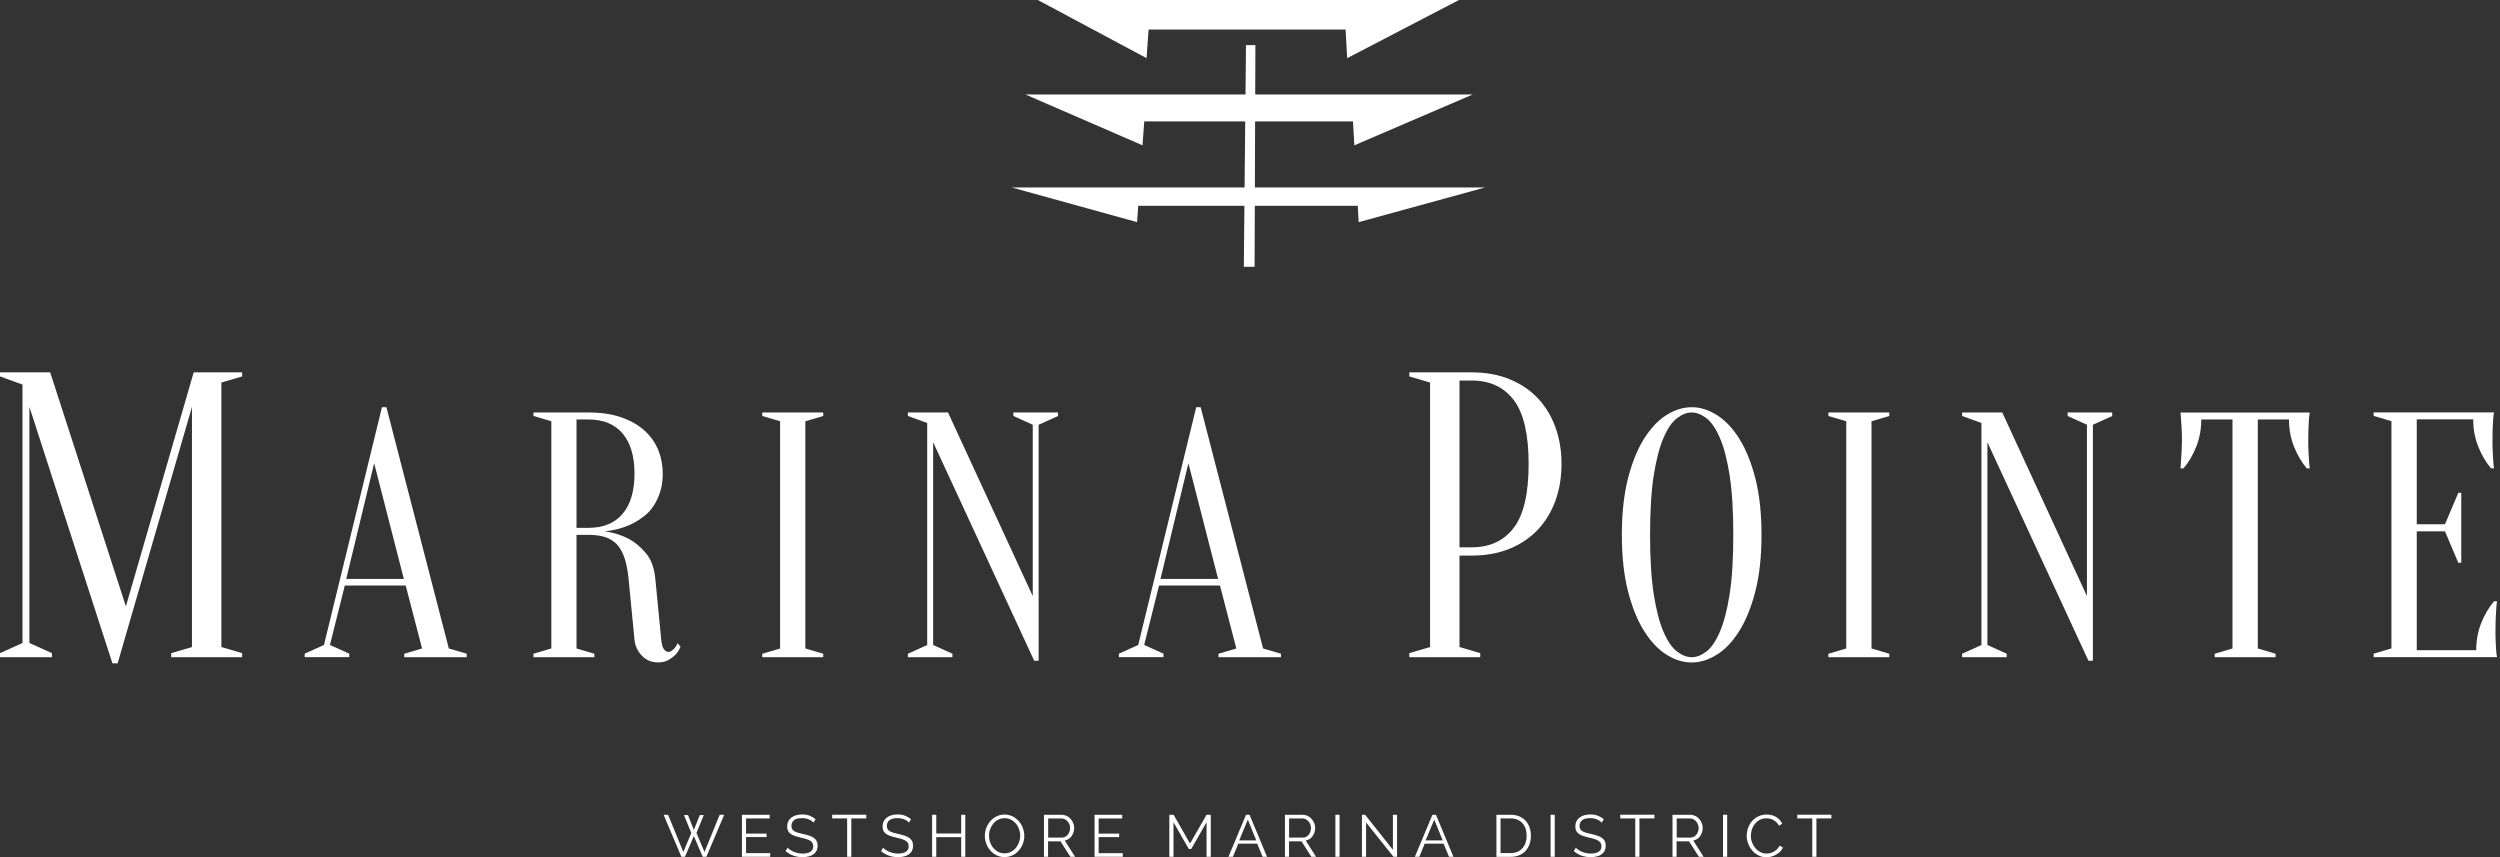 <svg width="315" height="108" viewBox="0 0 315 108" fill="none" xmlns="http://www.w3.org/2000/svg">
<rect x="0" y="0" width="315" height="108" fill="#333333" stroke="none"/>
<g clip-path="url(#clip0_8_417)">
<path d="M24.405 46.917H30.509V47.427L27.894 48.199V81.526L30.509 82.298V82.808H21.572V82.298L24.187 81.526V51.273L14.821 83.58H14.165L3.707 51.273V81.017L6.54 82.298V82.808H0V82.298L2.833 81.017V48.454L0 47.427V46.917H6.322L15.862 76.399L24.405 46.917Z" fill="white"/>
<path d="M51.119 73.777H43.443L41.571 81.264L44.004 82.364V82.801H38.389V82.364L40.821 81.264L48.126 51.309H48.687L56.553 81.708L58.803 82.371V82.808H50.937V82.371L53.181 81.708L51.119 73.777ZM43.625 72.947H50.886L47.143 58.366L43.625 72.947Z" fill="white"/>
<path d="M74.141 51.972C75.736 51.972 77.127 52.176 78.3 52.591C79.472 53.006 80.448 53.559 81.22 54.266C81.992 54.972 82.568 55.788 82.946 56.713C83.318 57.638 83.507 58.628 83.507 59.684C83.507 60.536 83.398 61.294 83.187 61.957C82.976 62.62 82.699 63.202 82.364 63.719C82.029 64.236 81.635 64.666 81.184 65.016C80.732 65.365 80.288 65.664 79.837 65.897C78.766 66.458 77.55 66.807 76.202 66.953C77.302 67.099 78.3 67.412 79.196 67.878C79.968 68.293 80.696 68.89 81.366 69.684C82.043 70.478 82.437 71.549 82.568 72.903L83.318 80.609C83.369 81.169 83.478 81.563 83.653 81.796C83.828 82.029 84.024 82.145 84.25 82.145C84.374 82.145 84.505 82.094 84.643 81.992C84.782 81.89 84.913 81.766 85.037 81.621C85.16 81.475 85.277 81.286 85.372 81.046L85.743 81.483C85.59 81.861 85.379 82.204 85.109 82.495C84.884 82.728 84.592 82.946 84.228 83.158C83.864 83.362 83.434 83.463 82.939 83.463C82.087 83.463 81.395 83.179 80.864 82.604C80.325 82.029 80.019 81.366 79.946 80.601L79.196 72.896C79.094 71.898 78.933 71.053 78.708 70.361C78.482 69.669 78.176 69.109 77.79 68.664C77.404 68.227 76.909 67.9 76.312 67.696C75.714 67.492 74.986 67.39 74.141 67.39H72.641V81.708L74.891 82.371V82.808H67.215V82.371L69.466 81.708V53.071L67.215 52.409V51.972H74.141ZM79.946 59.684C79.946 57.485 79.443 55.795 78.445 54.615C77.448 53.443 76.013 52.853 74.141 52.853H72.641V66.509H74.141C76.013 66.509 77.448 65.919 78.445 64.746C79.443 63.574 79.946 61.884 79.946 59.677" fill="white"/>
<path d="M101.474 81.708L103.725 82.371V82.808H96.049V82.371L98.292 81.708V53.079L96.049 52.416V51.972H103.725V52.416L101.474 53.079V81.708Z" fill="white"/>
<path d="M130.126 53.516L127.686 52.416V51.972H133.309V52.416L130.869 53.516V83.252H130.308L117.577 55.722V81.271L120.01 82.371V82.808H114.395V82.371L116.827 81.271V53.297L114.395 52.416V51.972H119.449L130.126 75.103V53.516Z" fill="white"/>
<path d="M153.716 73.777H146.039L144.168 81.264L146.6 82.364V82.801H140.985V82.364L143.417 81.264L150.722 51.309H151.283L159.149 81.708L161.399 82.371V82.808H153.534V82.371L155.777 81.708L153.716 73.777ZM146.221 72.947H153.483L149.739 58.366L146.221 72.947Z" fill="white"/>
<path d="M183.897 69.99V81.526L186.511 82.298V82.808H177.575V82.298L180.19 81.526V48.199L177.575 47.427V46.917H185.419C187.218 46.917 188.827 47.209 190.233 47.791C191.638 48.374 192.826 49.175 193.787 50.202C194.748 51.229 195.477 52.438 195.986 53.844C196.496 55.249 196.751 56.786 196.751 58.461C196.751 60.136 196.496 61.673 195.986 63.078C195.477 64.484 194.741 65.693 193.787 66.72C192.826 67.747 191.646 68.548 190.233 69.131C188.82 69.713 187.218 70.005 185.419 70.005H183.897V69.99ZM183.897 68.963H185.419C187.713 68.963 189.49 68.14 190.735 66.501C191.988 64.863 192.607 62.175 192.607 58.454C192.607 54.732 191.981 52.045 190.735 50.406C189.483 48.767 187.713 47.944 185.419 47.944H183.897V68.971V68.963Z" fill="white"/>
<path d="M221.95 67.39C221.95 70.092 221.695 72.452 221.186 74.462C220.676 76.472 219.998 78.147 219.161 79.487C218.323 80.827 217.384 81.825 216.335 82.48C215.286 83.143 214.223 83.471 213.152 83.471C212.082 83.471 211.018 83.143 209.97 82.48C208.921 81.818 207.981 80.82 207.144 79.487C206.306 78.154 205.636 76.479 205.119 74.462C204.609 72.452 204.354 70.092 204.354 67.39C204.354 64.688 204.609 62.328 205.119 60.318C205.629 58.308 206.306 56.633 207.144 55.293C207.981 53.96 208.921 52.955 209.97 52.3C211.018 51.637 212.082 51.309 213.152 51.309C214.223 51.309 215.286 51.637 216.335 52.3C217.384 52.962 218.323 53.96 219.161 55.293C219.998 56.633 220.668 58.301 221.186 60.318C221.695 62.328 221.95 64.688 221.95 67.39ZM218.396 67.39C218.396 64.368 218.243 61.862 217.93 59.881C217.617 57.9 217.209 56.32 216.692 55.147C216.182 53.975 215.614 53.152 214.988 52.678C214.361 52.212 213.75 51.972 213.152 51.972C212.555 51.972 211.943 52.205 211.317 52.678C210.691 53.152 210.123 53.967 209.613 55.147C209.103 56.32 208.688 57.9 208.375 59.881C208.062 61.862 207.909 64.368 207.909 67.39C207.909 70.412 208.062 72.918 208.375 74.899C208.688 76.88 209.096 78.46 209.613 79.633C210.123 80.805 210.691 81.628 211.317 82.102C211.943 82.575 212.555 82.808 213.152 82.808C213.75 82.808 214.361 82.575 214.988 82.102C215.614 81.636 216.182 80.813 216.692 79.633C217.202 78.46 217.617 76.88 217.93 74.899C218.243 72.918 218.396 70.412 218.396 67.39Z" fill="white"/>
<path d="M235.81 81.708L238.053 82.371V82.808H230.377V82.371L232.627 81.708V53.079L230.377 52.416V51.972H238.053V52.416L235.81 53.079V81.708Z" fill="white"/>
<path d="M262.954 53.516L260.521 52.416V51.972H266.136V52.416L263.704 53.516V83.252H263.143L250.412 55.722V81.271L252.845 82.371V82.808H247.23V82.371L249.662 81.271V53.297L247.23 52.416V51.972H252.284L262.954 75.103V53.516Z" fill="white"/>
<path d="M284.482 81.708L286.725 82.371V82.808H279.049V82.371L281.292 81.708V52.853H277.359C277.359 54.084 277.148 55.234 276.726 56.291C276.303 57.347 275.765 58.257 275.116 59.022H274.745C274.767 58.643 274.796 58.242 274.818 57.835C274.84 57.485 274.869 57.106 274.891 56.713C274.912 56.32 274.927 55.912 274.927 55.504C274.927 54.943 274.912 54.455 274.891 54.026C274.869 53.603 274.84 53.224 274.818 52.904C274.796 52.554 274.767 52.241 274.745 51.979H291.03C290.979 52.241 290.942 52.554 290.92 52.904C290.899 53.224 290.877 53.603 290.862 54.026C290.848 54.455 290.84 54.943 290.84 55.504C290.84 55.919 290.84 56.32 290.862 56.713C290.877 57.106 290.891 57.485 290.92 57.835C290.942 58.25 290.986 58.643 291.03 59.022H290.658C290.01 58.257 289.471 57.347 289.049 56.291C288.626 55.234 288.415 54.091 288.415 52.853H284.482V81.708Z" fill="white"/>
<path d="M312.005 81.927C312.005 80.696 312.216 79.546 312.639 78.49C313.061 77.434 313.6 76.523 314.248 75.758H314.62C314.569 76.137 314.532 76.538 314.51 76.946C314.489 77.295 314.467 77.681 314.452 78.089C314.438 78.504 314.43 78.897 314.43 79.276C314.43 79.837 314.43 80.325 314.452 80.755C314.467 81.184 314.481 81.556 314.51 81.876C314.532 82.226 314.576 82.539 314.62 82.801H299.078V82.364L301.321 81.701V53.065L299.078 52.402V51.965H314.241C314.19 52.227 314.154 52.54 314.132 52.89C314.103 53.21 314.088 53.589 314.073 54.011C314.059 54.441 314.052 54.929 314.052 55.49C314.052 55.905 314.052 56.306 314.073 56.699C314.088 57.092 314.103 57.471 314.132 57.82C314.154 58.228 314.19 58.629 314.241 59.008H313.869C313.221 58.243 312.682 57.332 312.26 56.276C311.838 55.22 311.626 54.077 311.626 52.839H304.511V66.058H308.065L309.747 62.096H310.119V70.908H309.747L308.065 66.946H304.511V81.927H311.998H312.005Z" fill="white"/>
<path d="M86.187 102.698H86.683L87.425 104.577L88.176 102.698H88.678L87.753 104.956L88.766 107.352L90.681 102.662H91.249L89.006 107.956H88.54L87.425 105.342L86.304 107.956H85.852L83.617 102.662H84.177L86.1 107.352L87.105 104.956L86.18 102.698H86.187Z" fill="white"/>
<path d="M97.046 107.49V107.956H93.485V102.662H96.974V103.128H94.002V105.036H96.588V105.473H94.002V107.498H97.039L97.046 107.49Z" fill="white"/>
<path d="M102.509 103.652C102.363 103.484 102.159 103.346 101.911 103.244C101.664 103.142 101.38 103.084 101.059 103.084C100.593 103.084 100.251 103.171 100.04 103.346C99.829 103.521 99.719 103.761 99.719 104.067C99.719 104.227 99.748 104.358 99.807 104.46C99.865 104.562 99.952 104.65 100.069 104.722C100.185 104.795 100.338 104.861 100.528 104.919C100.717 104.977 100.935 105.028 101.19 105.087C101.474 105.145 101.729 105.21 101.955 105.291C102.181 105.363 102.378 105.458 102.53 105.567C102.683 105.677 102.815 105.815 102.895 105.975C102.982 106.135 103.018 106.332 103.018 106.572C103.018 106.813 102.967 107.024 102.88 107.206C102.785 107.388 102.654 107.534 102.487 107.65C102.319 107.767 102.115 107.861 101.882 107.912C101.649 107.971 101.394 108 101.11 108C100.287 108 99.581 107.745 98.984 107.235L99.246 106.813C99.341 106.915 99.457 107.009 99.588 107.097C99.719 107.184 99.865 107.264 100.025 107.33C100.185 107.395 100.36 107.446 100.542 107.49C100.724 107.534 100.921 107.548 101.125 107.548C101.547 107.548 101.875 107.475 102.115 107.323C102.348 107.17 102.472 106.944 102.472 106.631C102.472 106.463 102.436 106.332 102.37 106.215C102.305 106.099 102.203 106.004 102.072 105.924C101.941 105.844 101.773 105.771 101.569 105.713C101.365 105.655 101.139 105.596 100.877 105.531C100.6 105.465 100.353 105.4 100.149 105.327C99.938 105.254 99.763 105.167 99.617 105.065C99.472 104.963 99.362 104.832 99.29 104.686C99.217 104.54 99.18 104.358 99.18 104.147C99.18 103.907 99.224 103.688 99.319 103.492C99.413 103.302 99.544 103.142 99.712 103.011C99.879 102.887 100.083 102.785 100.309 102.72C100.535 102.654 100.79 102.618 101.067 102.618C101.416 102.618 101.737 102.669 102.013 102.778C102.29 102.887 102.538 103.033 102.764 103.229L102.509 103.645V103.652Z" fill="white"/>
<path d="M109.151 103.12H107.264V107.956H106.74V103.12H104.854V102.654H109.151V103.12Z" fill="white"/>
<path d="M114.533 103.652C114.387 103.484 114.183 103.346 113.936 103.244C113.688 103.142 113.404 103.084 113.083 103.084C112.617 103.084 112.275 103.171 112.064 103.346C111.853 103.521 111.743 103.761 111.743 104.067C111.743 104.227 111.773 104.358 111.831 104.46C111.889 104.562 111.976 104.65 112.093 104.722C112.21 104.795 112.362 104.861 112.552 104.919C112.741 104.977 112.96 105.028 113.215 105.087C113.499 105.145 113.754 105.21 113.979 105.291C114.205 105.363 114.402 105.458 114.555 105.567C114.708 105.677 114.839 105.815 114.919 105.975C115.006 106.135 115.043 106.332 115.043 106.572C115.043 106.813 114.992 107.024 114.904 107.206C114.81 107.388 114.678 107.534 114.511 107.65C114.343 107.767 114.14 107.861 113.906 107.912C113.673 107.971 113.418 108 113.134 108C112.311 108 111.605 107.745 111.008 107.235L111.27 106.813C111.365 106.915 111.481 107.009 111.612 107.097C111.743 107.184 111.889 107.264 112.049 107.33C112.21 107.395 112.384 107.446 112.566 107.49C112.748 107.534 112.945 107.548 113.149 107.548C113.571 107.548 113.899 107.475 114.14 107.323C114.373 107.17 114.496 106.944 114.496 106.631C114.496 106.463 114.46 106.332 114.394 106.215C114.329 106.099 114.227 106.004 114.096 105.924C113.965 105.844 113.797 105.771 113.593 105.713C113.389 105.655 113.164 105.596 112.901 105.531C112.625 105.465 112.377 105.4 112.173 105.327C111.962 105.254 111.787 105.167 111.641 105.065C111.496 104.963 111.387 104.832 111.314 104.686C111.241 104.54 111.204 104.358 111.204 104.147C111.204 103.907 111.248 103.688 111.343 103.492C111.438 103.302 111.569 103.142 111.736 103.011C111.904 102.887 112.108 102.785 112.333 102.72C112.559 102.654 112.814 102.618 113.091 102.618C113.44 102.618 113.761 102.669 114.038 102.778C114.314 102.887 114.562 103.033 114.788 103.229L114.533 103.645V103.652Z" fill="white"/>
<path d="M121.627 102.662V107.956H121.109V105.48H117.97V107.956H117.446V102.662H117.97V105.021H121.109V102.662H121.627Z" fill="white"/>
<path d="M126.579 107.993C126.208 107.993 125.873 107.92 125.567 107.767C125.261 107.614 124.999 107.417 124.78 107.162C124.562 106.915 124.394 106.623 124.27 106.303C124.154 105.983 124.088 105.648 124.088 105.312C124.088 104.977 124.154 104.621 124.278 104.3C124.402 103.98 124.576 103.688 124.802 103.441C125.028 103.193 125.29 102.996 125.596 102.851C125.902 102.705 126.23 102.632 126.579 102.632C126.929 102.632 127.286 102.712 127.592 102.865C127.897 103.026 128.16 103.23 128.378 103.477C128.597 103.732 128.764 104.016 128.881 104.337C128.997 104.657 129.063 104.985 129.063 105.32C129.063 105.677 128.997 106.012 128.873 106.332C128.75 106.653 128.575 106.944 128.349 107.184C128.13 107.432 127.868 107.628 127.562 107.774C127.256 107.92 126.929 107.993 126.579 107.993ZM124.62 105.305C124.62 105.597 124.664 105.873 124.758 106.135C124.853 106.405 124.984 106.638 125.159 106.842C125.334 107.046 125.538 107.213 125.778 107.337C126.018 107.461 126.281 107.519 126.579 107.519C126.878 107.519 127.147 107.454 127.395 107.323C127.635 107.192 127.846 107.024 128.014 106.813C128.181 106.602 128.313 106.369 128.407 106.106C128.502 105.844 128.546 105.575 128.546 105.298C128.546 105.007 128.495 104.73 128.4 104.468C128.305 104.205 128.167 103.965 127.992 103.761C127.817 103.557 127.613 103.397 127.373 103.273C127.133 103.149 126.87 103.091 126.579 103.091C126.288 103.091 126.011 103.157 125.763 103.281C125.523 103.404 125.312 103.572 125.144 103.783C124.977 103.994 124.846 104.227 124.751 104.489C124.656 104.752 124.613 105.021 124.613 105.298L124.62 105.305Z" fill="white"/>
<path d="M131.539 107.956V102.662H133.775C134 102.662 134.212 102.713 134.408 102.807C134.598 102.902 134.765 103.033 134.904 103.186C135.042 103.346 135.151 103.521 135.231 103.718C135.311 103.914 135.348 104.118 135.348 104.322C135.348 104.526 135.319 104.701 135.26 104.876C135.202 105.05 135.122 105.211 135.02 105.356C134.918 105.502 134.794 105.619 134.649 105.713C134.503 105.808 134.343 105.873 134.161 105.91L135.457 107.956H134.867L133.622 106.005H132.056V107.956H131.531H131.539ZM132.063 105.538H133.797C133.949 105.538 134.088 105.502 134.219 105.436C134.343 105.371 134.452 105.276 134.547 105.167C134.634 105.05 134.707 104.927 134.758 104.781C134.809 104.635 134.831 104.482 134.831 104.329C134.831 104.176 134.802 104.016 134.743 103.871C134.685 103.725 134.612 103.594 134.51 103.485C134.416 103.375 134.299 103.288 134.168 103.222C134.037 103.157 133.898 103.128 133.753 103.128H132.07V105.546L132.063 105.538Z" fill="white"/>
<path d="M141.466 107.49V107.956H137.912V102.662H141.4V103.128H138.429V105.036H141.014V105.473H138.429V107.498H141.466V107.49Z" fill="white"/>
<path d="M152.026 107.956V103.608L150.096 106.973H149.79L147.86 103.608V107.956H147.336V102.662H147.875L149.943 106.289L152.026 102.662H152.558V107.956H152.033H152.026Z" fill="white"/>
<path d="M157.007 102.662H157.444L159.644 107.956H159.09L158.406 106.303H156.024L155.347 107.956H154.786L157 102.662H157.007ZM158.289 105.888L157.226 103.273L156.141 105.888H158.289Z" fill="white"/>
<path d="M161.902 107.956V102.662H164.138C164.363 102.662 164.575 102.713 164.771 102.807C164.961 102.902 165.128 103.033 165.267 103.186C165.405 103.346 165.514 103.521 165.594 103.718C165.674 103.914 165.711 104.118 165.711 104.322C165.711 104.526 165.682 104.701 165.623 104.876C165.565 105.05 165.485 105.211 165.383 105.356C165.281 105.502 165.157 105.619 165.012 105.713C164.866 105.808 164.706 105.873 164.524 105.91L165.82 107.956H165.23L163.985 106.005H162.419V107.956H161.895H161.902ZM162.419 105.538H164.152C164.305 105.538 164.444 105.502 164.575 105.436C164.699 105.371 164.808 105.276 164.902 105.167C164.99 105.05 165.063 104.927 165.114 104.781C165.165 104.635 165.186 104.482 165.186 104.329C165.186 104.176 165.157 104.016 165.099 103.871C165.041 103.725 164.968 103.594 164.866 103.485C164.771 103.375 164.655 103.288 164.524 103.222C164.393 103.157 164.254 103.128 164.109 103.128H162.426V105.546L162.419 105.538Z" fill="white"/>
<path d="M168.26 107.956V102.662H168.784V107.956H168.26Z" fill="white"/>
<path d="M172.127 103.63V107.956H171.603V102.662H172.003L175.506 107.068V102.669H176.031V107.956H175.579L172.127 103.63Z" fill="white"/>
<path d="M180.495 102.662H180.932L183.132 107.956H182.578L181.894 106.303H179.512L178.835 107.956H178.274L180.488 102.662H180.495ZM181.777 105.888L180.714 103.273L179.629 105.888H181.777Z" fill="white"/>
<path d="M188.55 107.956V102.662H190.349C190.772 102.662 191.143 102.734 191.456 102.873C191.769 103.011 192.039 103.201 192.25 103.441C192.461 103.681 192.621 103.958 192.731 104.278C192.84 104.599 192.891 104.941 192.891 105.305C192.891 105.706 192.833 106.07 192.709 106.398C192.592 106.726 192.418 107.002 192.199 107.235C191.981 107.468 191.711 107.643 191.398 107.774C191.085 107.898 190.735 107.964 190.349 107.964H188.55V107.956ZM192.359 105.298C192.359 104.978 192.316 104.686 192.228 104.424C192.141 104.155 192.01 103.929 191.835 103.732C191.66 103.536 191.456 103.39 191.201 103.281C190.954 103.171 190.67 103.12 190.342 103.12H189.067V107.49H190.342C190.67 107.49 190.961 107.432 191.209 107.323C191.463 107.214 191.667 107.053 191.842 106.857C192.01 106.66 192.141 106.427 192.228 106.165C192.316 105.895 192.359 105.611 192.359 105.298Z" fill="white"/>
<path d="M195.375 107.956V102.662H195.899V107.956H195.375Z" fill="white"/>
<path d="M201.813 103.652C201.66 103.484 201.463 103.346 201.215 103.244C200.968 103.142 200.684 103.084 200.363 103.084C199.897 103.084 199.555 103.171 199.344 103.346C199.132 103.521 199.023 103.761 199.023 104.067C199.023 104.227 199.052 104.358 199.111 104.46C199.169 104.562 199.256 104.65 199.373 104.722C199.489 104.795 199.642 104.861 199.832 104.919C200.021 104.977 200.24 105.028 200.494 105.087C200.778 105.145 201.033 105.21 201.259 105.291C201.485 105.363 201.682 105.458 201.834 105.567C201.995 105.677 202.119 105.815 202.199 105.975C202.286 106.135 202.322 106.332 202.322 106.572C202.322 106.813 202.271 107.024 202.184 107.206C202.089 107.388 201.958 107.534 201.791 107.65C201.623 107.767 201.419 107.861 201.186 107.912C200.953 107.971 200.698 108 200.422 108C199.599 108 198.892 107.745 198.295 107.235L198.557 106.813C198.652 106.915 198.768 107.009 198.899 107.097C199.031 107.184 199.176 107.264 199.336 107.33C199.497 107.395 199.671 107.446 199.854 107.49C200.036 107.526 200.232 107.548 200.436 107.548C200.859 107.548 201.186 107.475 201.427 107.323C201.667 107.17 201.783 106.944 201.783 106.631C201.783 106.463 201.747 106.332 201.682 106.215C201.616 106.106 201.514 106.004 201.383 105.924C201.252 105.844 201.084 105.771 200.88 105.713C200.676 105.655 200.451 105.596 200.189 105.531C199.912 105.465 199.664 105.4 199.46 105.327C199.249 105.254 199.074 105.167 198.929 105.065C198.783 104.963 198.674 104.832 198.601 104.686C198.528 104.54 198.492 104.358 198.492 104.147C198.492 103.907 198.535 103.688 198.63 103.492C198.725 103.302 198.856 103.142 199.023 103.011C199.191 102.887 199.395 102.785 199.62 102.72C199.846 102.654 200.101 102.618 200.378 102.618C200.735 102.618 201.048 102.669 201.325 102.778C201.601 102.887 201.849 103.033 202.075 103.229L201.82 103.645L201.813 103.652Z" fill="white"/>
<path d="M208.455 103.12H206.569V107.956H206.044V103.12H204.158V102.654H208.455V103.12Z" fill="white"/>
<path d="M210.735 107.956V102.662H212.97C213.196 102.662 213.407 102.713 213.604 102.807C213.793 102.902 213.961 103.033 214.099 103.186C214.238 103.346 214.347 103.521 214.427 103.718C214.507 103.914 214.544 104.118 214.544 104.322C214.544 104.526 214.514 104.701 214.456 104.876C214.398 105.05 214.318 105.211 214.216 105.356C214.114 105.502 213.99 105.619 213.844 105.713C213.699 105.808 213.539 105.873 213.356 105.91L214.653 107.956H214.063L212.818 106.005H211.252V107.956H210.727H210.735ZM211.259 105.538H212.992C213.145 105.538 213.284 105.502 213.415 105.436C213.539 105.371 213.648 105.276 213.742 105.167C213.83 105.05 213.903 104.927 213.954 104.781C214.005 104.635 214.027 104.482 214.027 104.329C214.027 104.176 213.997 104.016 213.939 103.871C213.881 103.725 213.808 103.594 213.706 103.485C213.611 103.375 213.495 103.288 213.364 103.222C213.233 103.157 213.094 103.128 212.949 103.128H211.266V105.546L211.259 105.538Z" fill="white"/>
<path d="M217.1 107.956V102.662H217.624V107.956H217.1Z" fill="white"/>
<path d="M220.093 105.269C220.093 104.948 220.151 104.635 220.261 104.315C220.37 103.994 220.537 103.718 220.749 103.47C220.96 103.222 221.229 103.018 221.543 102.865C221.856 102.705 222.213 102.632 222.606 102.632C223.079 102.632 223.48 102.742 223.815 102.953C224.15 103.164 224.397 103.448 224.558 103.79L224.15 104.045C224.062 103.87 223.96 103.725 223.837 103.608C223.713 103.492 223.582 103.39 223.443 103.317C223.305 103.244 223.159 103.186 223.014 103.157C222.861 103.128 222.715 103.106 222.577 103.106C222.256 103.106 221.979 103.171 221.732 103.302C221.484 103.433 221.28 103.601 221.113 103.812C220.945 104.023 220.821 104.256 220.734 104.519C220.647 104.781 220.61 105.043 220.61 105.312C220.61 105.604 220.661 105.888 220.763 106.157C220.865 106.427 221.004 106.66 221.178 106.871C221.353 107.075 221.564 107.242 221.805 107.366C222.045 107.49 222.307 107.548 222.591 107.548C222.744 107.548 222.897 107.527 223.05 107.49C223.203 107.454 223.356 107.395 223.502 107.308C223.647 107.221 223.786 107.126 223.909 107.002C224.033 106.878 224.135 106.733 224.223 106.558L224.652 106.784C224.565 106.98 224.448 107.155 224.295 107.308C224.143 107.461 223.968 107.585 223.778 107.694C223.589 107.796 223.392 107.876 223.181 107.934C222.97 107.993 222.759 108.014 222.555 108.014C222.191 108.014 221.856 107.934 221.557 107.774C221.251 107.614 220.989 107.41 220.771 107.148C220.552 106.893 220.385 106.602 220.261 106.274C220.137 105.946 220.079 105.618 220.079 105.276L220.093 105.269Z" fill="white"/>
<path d="M230.755 103.12H228.869V107.956H228.345V103.12H226.458V102.654H230.755V103.12Z" fill="white"/>
<path d="M144.721 3.722H169.541L169.745 7.327L183.831 0H130.767L144.466 7.327L144.721 3.722Z" fill="white"/>
<path d="M158.115 23.619L158.144 15.294H170.474L170.649 18.309L185.572 11.9H158.158L158.18 5.688H156.993L156.935 11.9H129.194L143.956 18.309L144.175 15.294H156.898L156.818 23.619H127.475L143.272 27.989L143.417 25.935H156.796L156.723 33.618H158.078L158.107 25.935H171.078L171.195 27.989L187.123 23.619H158.115Z" fill="white"/>
</g>
<defs>
<clipPath id="clip0_8_417">
<rect width="314.627" height="108" fill="white"/>
</clipPath>
</defs>
</svg>
